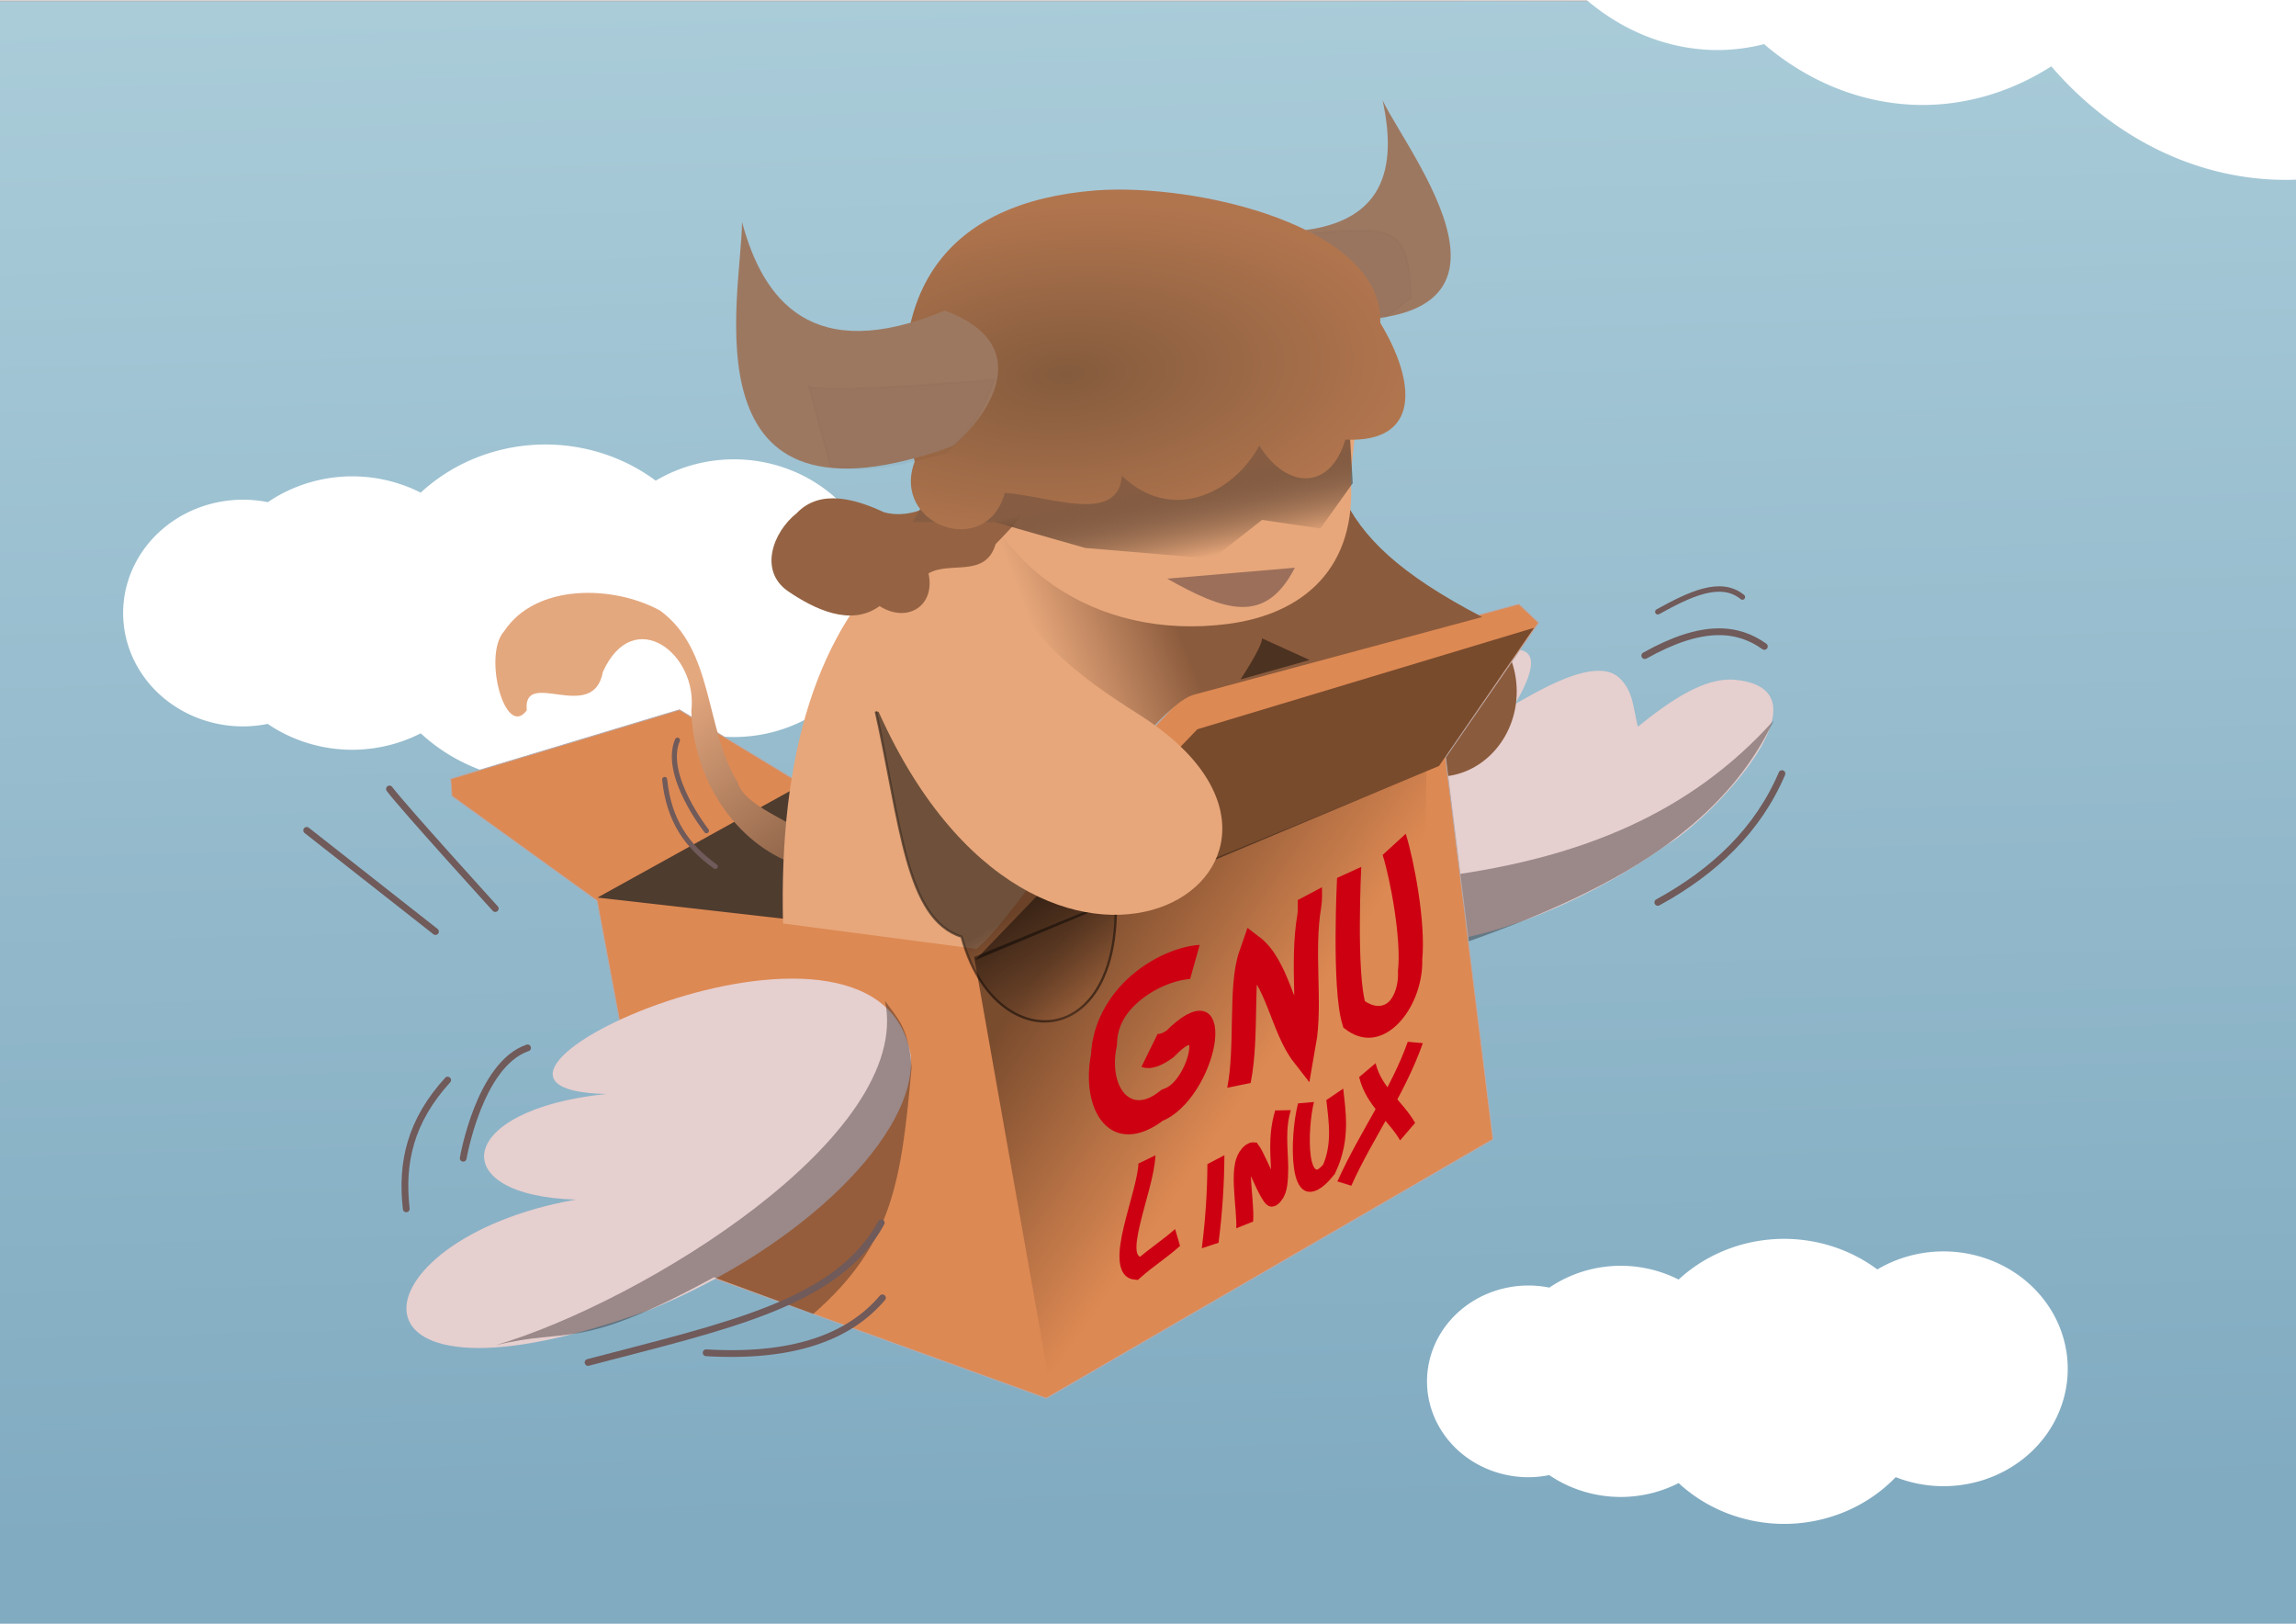 <?xml version="1.0" encoding="UTF-8" standalone="no"?>
<!-- Created with Inkscape (http://www.inkscape.org/) -->

<svg
   xmlns:dc="http://purl.org/dc/elements/1.1/"
   xmlns:cc="http://creativecommons.org/ns#"
   xmlns:rdf="http://www.w3.org/1999/02/22-rdf-syntax-ns#"
   xmlns:svg="http://www.w3.org/2000/svg"
   xmlns="http://www.w3.org/2000/svg"
   xmlns:xlink="http://www.w3.org/1999/xlink"
   xmlns:sodipodi="http://sodipodi.sourceforge.net/DTD/sodipodi-0.dtd"
   xmlns:inkscape="http://www.inkscape.org/namespaces/inkscape"
   width="297mm"
   height="210mm"
   viewBox="0 0 1052.362 744.094"
   id="svg2"
   version="1.1"
   inkscape:version="0.91 r13725"
   sodipodi:docname="https://www.gnu.org/graphics/gnu.svg">
  <title
     id="title4308">GNU volando</title>
  <sodipodi:namedview
     id="base"
     pagecolor="#ffffff"
     bordercolor="#666666"
     borderopacity="1.0"
     inkscape:pageopacity="0.0"
     inkscape:pageshadow="2"
     inkscape:zoom="0.53000821"
     inkscape:cx="-5.389069"
     inkscape:cy="295.72836"
     inkscape:document-units="px"
     inkscape:current-layer="layer2"
     showgrid="false"
     inkscape:window-width="1600"
     inkscape:window-height="899"
     inkscape:window-x="0"
     inkscape:window-y="0"
     inkscape:window-maximized="1"
     showguides="false"
     borderlayer="true"
     inkscape:showpageshadow="false" />
  <defs
     id="defs4">
    <linearGradient
       id="linearGradient5733"
       inkscape:collect="always">
      <stop
         id="stop5735"
         offset="0"
         style="stop-color:#8ba9b9;stop-opacity:1" />
      <stop
         id="stop5737"
         offset="1"
         style="stop-color:#b2cad3;stop-opacity:1" />
    </linearGradient>
    <linearGradient
       id="linearGradient5694"
       inkscape:collect="always">
      <stop
         id="stop5696"
         offset="0"
         style="stop-color:#785e4c;stop-opacity:1" />
      <stop
         id="stop5698"
         offset="1"
         style="stop-color:#9f7b63;stop-opacity:1" />
    </linearGradient>
    <linearGradient
       inkscape:collect="always"
       id="linearGradient4485">
      <stop
         style="stop-color:#deaa87;stop-opacity:1;"
         offset="0"
         id="stop5416" />
      <stop
         style="stop-color:#7c614f;stop-opacity:1"
         offset="1"
         id="stop5418" />
    </linearGradient>
    <linearGradient
       id="linearGradient5374"
       inkscape:collect="always">
      <stop
         id="stop5376"
         offset="0"
         style="stop-color:#000000;stop-opacity:0.449" />
      <stop
         id="stop5378"
         offset="1"
         style="stop-color:#000000;stop-opacity:0;" />
    </linearGradient>
    <linearGradient
       id="linearGradient4557"
       inkscape:collect="always">
      <stop
         id="stop4559"
         offset="0"
         style="stop-color:#7c614f;stop-opacity:1" />
      <stop
         id="stop4561"
         offset="1"
         style="stop-color:#000000;stop-opacity:0;" />
    </linearGradient>
    <linearGradient
       inkscape:collect="always"
       id="linearGradient4232">
      <stop
         style="stop-color:#000000;stop-opacity:1"
         offset="0"
         id="stop4234" />
      <stop
         style="stop-color:#000000;stop-opacity:0;"
         offset="1"
         id="stop4236" />
    </linearGradient>
    <linearGradient
       id="linearGradient4224"
       inkscape:collect="always">
      <stop
         id="stop4226"
         offset="0"
         style="stop-color:#000000;stop-opacity:1;" />
      <stop
         id="stop4228"
         offset="1"
         style="stop-color:#000000;stop-opacity:0;" />
    </linearGradient>
    <linearGradient
       gradientTransform="translate(141.769,121.517)"
       gradientUnits="userSpaceOnUse"
       y2="664.73"
       x2="397.528"
       y1="646.306"
       x1="388.393"
       id="linearGradient4222"
       xlink:href="#linearGradient4224"
       inkscape:collect="always" />
    <linearGradient
       gradientTransform="translate(141.769,121.517)"
       gradientUnits="userSpaceOnUse"
       y2="646.306"
       x2="388.393"
       y1="604.674"
       x1="362.953"
       id="linearGradient4230"
       xlink:href="#linearGradient4232"
       inkscape:collect="always" />
    <linearGradient
       gradientTransform="matrix(1.033,0,0,1.033,87.892,103.323)"
       gradientUnits="userSpaceOnUse"
       y2="506.112"
       x2="448.822"
       y1="527.581"
       x1="391.774"
       id="linearGradient4491"
       xlink:href="#linearGradient4485"
       inkscape:collect="always" />
    <filter
       height="1.641"
       y="-0.32"
       width="1.381"
       x="-0.19"
       id="filter4551"
       style="color-interpolation-filters:sRGB"
       inkscape:collect="always">
      <feGaussianBlur
         id="feGaussianBlur4553"
         stdDeviation="2.429"
         inkscape:collect="always" />
    </filter>
    <linearGradient
       gradientTransform="translate(141.769,121.517)"
       gradientUnits="userSpaceOnUse"
       y2="441.453"
       x2="470.629"
       y1="406.984"
       x1="463.507"
       id="linearGradient4563"
       xlink:href="#linearGradient4557"
       inkscape:collect="always" />
    <filter
       height="1.077"
       y="-0.038"
       width="1.099"
       x="-0.049"
       id="filter4757"
       style="color-interpolation-filters:sRGB"
       inkscape:collect="always">
      <feGaussianBlur
         id="feGaussianBlur4759"
         stdDeviation="2.196"
         inkscape:collect="always" />
    </filter>
    <linearGradient
       gradientTransform="matrix(1.033,0,0,1.033,85.914,103.323)"
       y2="489.91"
       x2="462.466"
       y1="522.464"
       x1="402.008"
       gradientUnits="userSpaceOnUse"
       id="linearGradient4788"
       xlink:href="#linearGradient4485"
       inkscape:collect="always" />
    <filter
       height="1.05"
       y="-0.025"
       width="1.031"
       x="-0.016"
       id="filter4924"
       style="color-interpolation-filters:sRGB"
       inkscape:collect="always">
      <feGaussianBlur
         id="feGaussianBlur4926"
         stdDeviation="1.586"
         inkscape:collect="always" />
    </filter>
    <filter
       height="1.295"
       y="-0.148"
       width="1.141"
       x="-0.071"
       id="filter5364"
       style="color-interpolation-filters:sRGB"
       inkscape:collect="always">
      <feGaussianBlur
         id="feGaussianBlur5366"
         stdDeviation="2.422"
         inkscape:collect="always" />
    </filter>
    <filter
       height="1.296"
       y="-0.148"
       width="1.258"
       x="-0.129"
       id="filter5368"
       style="color-interpolation-filters:sRGB"
       inkscape:collect="always">
      <feGaussianBlur
         id="feGaussianBlur5370"
         stdDeviation="2.422"
         inkscape:collect="always" />
    </filter>
    <linearGradient
       gradientTransform="matrix(1.033,0,0,1.033,87.892,103.323)"
       gradientUnits="userSpaceOnUse"
       y2="683.311"
       x2="468.266"
       y1="622.45"
       x1="380.377"
       id="linearGradient5380"
       xlink:href="#linearGradient5374"
       inkscape:collect="always" />
    <linearGradient
       gradientTransform="matrix(1.033,0,0,1.033,87.892,103.323)"
       y2="583.296"
       x2="280.25"
       y1="504.242"
       x1="218.652"
       gradientUnits="userSpaceOnUse"
       id="linearGradient5422"
       xlink:href="#linearGradient4485"
       inkscape:collect="always" />
    <filter
       height="1.095"
       y="-0.047"
       width="1.032"
       x="-0.016"
       id="filter5626"
       style="color-interpolation-filters:sRGB"
       inkscape:collect="always">
      <feGaussianBlur
         id="feGaussianBlur5628"
         stdDeviation="1.307"
         inkscape:collect="always" />
    </filter>
    <radialGradient
       gradientUnits="userSpaceOnUse"
       gradientTransform="matrix(1.424,-0.103,0.051,0.699,-88.123,263.995)"
       r="111.091"
       fy="366.591"
       fx="391.708"
       cy="366.591"
       cx="391.708"
       id="radialGradient5700"
       xlink:href="#linearGradient5694"
       inkscape:collect="always" />
    <linearGradient
       gradientTransform="matrix(1,0,0,0.967,-0.003,22.567)"
       gradientUnits="userSpaceOnUse"
       y2="288.558"
       x2="607.113"
       y1="1011.871"
       x1="626.658"
       id="linearGradient5739"
       xlink:href="#linearGradient5733"
       inkscape:collect="always" />
    <radialGradient
       gradientUnits="userSpaceOnUse"
       gradientTransform="matrix(1.424,-0.103,0.051,0.699,-88.123,263.995)"
       r="111.091"
       fy="366.591"
       fx="391.708"
       cy="366.591"
       cx="391.708"
       id="radialGradient5700-135"
       xlink:href="#linearGradient5694-734"
       inkscape:collect="always" />
    <linearGradient
       id="linearGradient5694-734"
       inkscape:collect="always">
      <stop
         id="stop5995"
         offset="0"
         style="stop-color:#7c5d47;stop-opacity:1" />
      <stop
         id="stop5997"
         offset="1"
         style="stop-color:#a5795c;stop-opacity:1" />
    </linearGradient>
    <linearGradient
       gradientTransform="matrix(1.033,0,0,1.033,87.892,103.323)"
       gradientUnits="userSpaceOnUse"
       y2="506.112"
       x2="448.822"
       y1="527.581"
       x1="391.774"
       id="linearGradient4491-67"
       xlink:href="#linearGradient4485-581"
       inkscape:collect="always" />
    <linearGradient
       inkscape:collect="always"
       id="linearGradient4485-581">
      <stop
         style="stop-color:#e1a983;stop-opacity:1;"
         offset="0"
         id="stop6200" />
      <stop
         style="stop-color:#815f49;stop-opacity:1"
         offset="1"
         id="stop6202" />
    </linearGradient>
    <linearGradient
       gradientTransform="matrix(1.033,0,0,1.033,85.914,103.323)"
       y2="489.91"
       x2="462.466"
       y1="522.464"
       x1="402.008"
       gradientUnits="userSpaceOnUse"
       id="linearGradient4788-315"
       xlink:href="#linearGradient4485-625"
       inkscape:collect="always" />
    <linearGradient
       inkscape:collect="always"
       id="linearGradient4485-625">
      <stop
         style="stop-color:#e1a983;stop-opacity:1;"
         offset="0"
         id="stop6206" />
      <stop
         style="stop-color:#815f49;stop-opacity:1"
         offset="1"
         id="stop6208" />
    </linearGradient>
    <linearGradient
       gradientTransform="matrix(1.033,0,0,1.033,87.892,103.323)"
       y2="583.296"
       x2="280.25"
       y1="504.242"
       x1="218.652"
       gradientUnits="userSpaceOnUse"
       id="linearGradient5422-354"
       xlink:href="#linearGradient4485-414"
       inkscape:collect="always" />
    <linearGradient
       inkscape:collect="always"
       id="linearGradient4485-414">
      <stop
         style="stop-color:#e1a983;stop-opacity:1;"
         offset="0"
         id="stop6640" />
      <stop
         style="stop-color:#815f49;stop-opacity:1"
         offset="1"
         id="stop6642" />
    </linearGradient>
    <linearGradient
       gradientTransform="translate(141.769,121.517)"
       gradientUnits="userSpaceOnUse"
       y2="646.306"
       x2="388.393"
       y1="604.674"
       x1="362.953"
       id="linearGradient4230-452"
       xlink:href="#linearGradient4232-128"
       inkscape:collect="always" />
    <linearGradient
       inkscape:collect="always"
       id="linearGradient4232-128">
      <stop
         style="stop-color:#000000;stop-opacity:1"
         offset="0"
         id="stop6646" />
      <stop
         style="stop-color:#000000;stop-opacity:0;"
         offset="1"
         id="stop6648" />
    </linearGradient>
    <linearGradient
       gradientTransform="translate(141.769,121.517)"
       gradientUnits="userSpaceOnUse"
       y2="664.73"
       x2="397.528"
       y1="646.306"
       x1="388.393"
       id="linearGradient4222-934"
       xlink:href="#linearGradient4224-728"
       inkscape:collect="always" />
    <linearGradient
       id="linearGradient4224-728"
       inkscape:collect="always">
      <stop
         id="stop6652"
         offset="0"
         style="stop-color:#000000;stop-opacity:1;" />
      <stop
         id="stop6654"
         offset="1"
         style="stop-color:#000000;stop-opacity:0;" />
    </linearGradient>
    <linearGradient
       gradientTransform="translate(141.769,121.517)"
       gradientUnits="userSpaceOnUse"
       y2="441.453"
       x2="470.629"
       y1="406.984"
       x1="463.507"
       id="linearGradient4563-156"
       xlink:href="#linearGradient4557-97"
       inkscape:collect="always" />
    <linearGradient
       id="linearGradient4557-97"
       inkscape:collect="always">
      <stop
         id="stop6658"
         offset="0"
         style="stop-color:#815f49;stop-opacity:1" />
      <stop
         id="stop6660"
         offset="1"
         style="stop-color:#000000;stop-opacity:0;" />
    </linearGradient>
    <linearGradient
       gradientTransform="matrix(1,0,0,0.967,-0.003,22.567)"
       gradientUnits="userSpaceOnUse"
       y2="288.558"
       x2="607.113"
       y1="1011.871"
       x1="626.658"
       id="linearGradient5739-317"
       xlink:href="#linearGradient5733-918"
       inkscape:collect="always" />
    <linearGradient
       id="linearGradient5733-918"
       inkscape:collect="always">
      <stop
         id="stop6664"
         offset="0"
         style="stop-color:#86aabd;stop-opacity:1" />
      <stop
         id="stop6666"
         offset="1"
         style="stop-color:#aecbd6;stop-opacity:1" />
    </linearGradient>
    <linearGradient
       gradientTransform="matrix(1.033,0,0,1.033,85.914,103.323)"
       y2="489.91"
       x2="462.466"
       y1="522.464"
       x1="402.008"
       gradientUnits="userSpaceOnUse"
       id="linearGradient4788-315-969"
       xlink:href="#linearGradient4485-625-980"
       inkscape:collect="always" />
    <linearGradient
       inkscape:collect="always"
       id="linearGradient4485-625-980">
      <stop
         style="stop-color:#e4a87f;stop-opacity:1;"
         offset="0"
         id="stop6670" />
      <stop
         style="stop-color:#865d43;stop-opacity:1"
         offset="1"
         id="stop6672" />
    </linearGradient>
    <linearGradient
       gradientTransform="matrix(1.033,0,0,1.033,87.892,103.323)"
       gradientUnits="userSpaceOnUse"
       y2="506.112"
       x2="448.822"
       y1="527.581"
       x1="391.774"
       id="linearGradient4491-67-961"
       xlink:href="#linearGradient4485-581-363"
       inkscape:collect="always" />
    <linearGradient
       inkscape:collect="always"
       id="linearGradient4485-581-363">
      <stop
         style="stop-color:#e4a87f;stop-opacity:1;"
         offset="0"
         id="stop6676" />
      <stop
         style="stop-color:#865d43;stop-opacity:1"
         offset="1"
         id="stop6678" />
    </linearGradient>
    <linearGradient
       gradientTransform="matrix(1.033,0,0,1.033,87.892,103.323)"
       gradientUnits="userSpaceOnUse"
       y2="683.311"
       x2="468.266"
       y1="622.45"
       x1="380.377"
       id="linearGradient5380-782"
       xlink:href="#linearGradient5374-840"
       inkscape:collect="always" />
    <linearGradient
       id="linearGradient5374-840"
       inkscape:collect="always">
      <stop
         id="stop6682"
         offset="0"
         style="stop-color:#000000;stop-opacity:0.449" />
      <stop
         id="stop6684"
         offset="1"
         style="stop-color:#000000;stop-opacity:0;" />
    </linearGradient>
    <radialGradient
       gradientUnits="userSpaceOnUse"
       gradientTransform="matrix(1.424,-0.103,0.051,0.699,-88.123,263.995)"
       r="111.091"
       fy="366.591"
       fx="391.708"
       cy="366.591"
       cx="391.708"
       id="radialGradient5700-135-409"
       xlink:href="#linearGradient5694-734-104"
       inkscape:collect="always" />
    <linearGradient
       id="linearGradient5694-734-104"
       inkscape:collect="always">
      <stop
         id="stop6688"
         offset="0"
         style="stop-color:#805c42;stop-opacity:1" />
      <stop
         id="stop6690"
         offset="1"
         style="stop-color:#ab7755;stop-opacity:1" />
    </linearGradient>
    <linearGradient
       gradientTransform="matrix(1.033,0,0,1.033,87.892,103.323)"
       y2="583.296"
       x2="280.25"
       y1="504.242"
       x1="218.652"
       gradientUnits="userSpaceOnUse"
       id="linearGradient5422-354-318"
       xlink:href="#linearGradient4485-414-502"
       inkscape:collect="always" />
    <linearGradient
       inkscape:collect="always"
       id="linearGradient4485-414-502">
      <stop
         style="stop-color:#e4a87f;stop-opacity:1;"
         offset="0"
         id="stop6980" />
      <stop
         style="stop-color:#865d43;stop-opacity:1"
         offset="1"
         id="stop6982" />
    </linearGradient>
    <linearGradient
       gradientTransform="translate(141.769,121.517)"
       gradientUnits="userSpaceOnUse"
       y2="646.306"
       x2="388.393"
       y1="604.674"
       x1="362.953"
       id="linearGradient4230-452-918"
       xlink:href="#linearGradient4232-128-903"
       inkscape:collect="always" />
    <linearGradient
       inkscape:collect="always"
       id="linearGradient4232-128-903">
      <stop
         style="stop-color:#000000;stop-opacity:1"
         offset="0"
         id="stop6986" />
      <stop
         style="stop-color:#000000;stop-opacity:0;"
         offset="1"
         id="stop6988" />
    </linearGradient>
    <linearGradient
       gradientTransform="translate(141.769,121.517)"
       gradientUnits="userSpaceOnUse"
       y2="664.73"
       x2="397.528"
       y1="646.306"
       x1="388.393"
       id="linearGradient4222-934-583"
       xlink:href="#linearGradient4224-728-182"
       inkscape:collect="always" />
    <linearGradient
       id="linearGradient4224-728-182"
       inkscape:collect="always">
      <stop
         id="stop6992"
         offset="0"
         style="stop-color:#000000;stop-opacity:1;" />
      <stop
         id="stop6994"
         offset="1"
         style="stop-color:#000000;stop-opacity:0;" />
    </linearGradient>
    <linearGradient
       gradientTransform="translate(141.769,121.517)"
       gradientUnits="userSpaceOnUse"
       y2="441.453"
       x2="470.629"
       y1="406.984"
       x1="463.507"
       id="linearGradient4563-156-920"
       xlink:href="#linearGradient4557-97-545"
       inkscape:collect="always" />
    <linearGradient
       id="linearGradient4557-97-545"
       inkscape:collect="always">
      <stop
         id="stop6998"
         offset="0"
         style="stop-color:#865d43;stop-opacity:1" />
      <stop
         id="stop7000"
         offset="1"
         style="stop-color:#000000;stop-opacity:0;" />
    </linearGradient>
    <linearGradient
       gradientTransform="matrix(1,0,0,0.967,-0.003,22.567)"
       gradientUnits="userSpaceOnUse"
       y2="288.558"
       x2="607.113"
       y1="1011.871"
       x1="626.658"
       id="linearGradient5739-317-991"
       xlink:href="#linearGradient5733-918-104"
       inkscape:collect="always" />
    <linearGradient
       id="linearGradient5733-918-104"
       inkscape:collect="always">
      <stop
         id="stop7004"
         offset="0"
         style="stop-color:#81abc1;stop-opacity:1" />
      <stop
         id="stop7006"
         offset="1"
         style="stop-color:#aaccd9;stop-opacity:1" />
    </linearGradient>
    <linearGradient
       gradientTransform="matrix(1.033,0,0,1.033,85.914,103.323)"
       y2="489.91"
       x2="462.466"
       y1="522.464"
       x1="402.008"
       gradientUnits="userSpaceOnUse"
       id="linearGradient4788-315-969-485"
       xlink:href="#linearGradient4485-625-980-652"
       inkscape:collect="always" />
    <linearGradient
       inkscape:collect="always"
       id="linearGradient4485-625-980-652">
      <stop
         style="stop-color:#e7a77b;stop-opacity:1;"
         offset="0"
         id="stop7010" />
      <stop
         style="stop-color:#8b5b3d;stop-opacity:1"
         offset="1"
         id="stop7012" />
    </linearGradient>
    <linearGradient
       gradientTransform="matrix(1.033,0,0,1.033,87.892,103.323)"
       gradientUnits="userSpaceOnUse"
       y2="506.112"
       x2="448.822"
       y1="527.581"
       x1="391.774"
       id="linearGradient4491-67-961-277"
       xlink:href="#linearGradient4485-581-363-163"
       inkscape:collect="always" />
    <linearGradient
       inkscape:collect="always"
       id="linearGradient4485-581-363-163">
      <stop
         style="stop-color:#e7a77b;stop-opacity:1;"
         offset="0"
         id="stop7016" />
      <stop
         style="stop-color:#8b5b3d;stop-opacity:1"
         offset="1"
         id="stop7018" />
    </linearGradient>
    <linearGradient
       gradientTransform="matrix(1.033,0,0,1.033,87.892,103.323)"
       gradientUnits="userSpaceOnUse"
       y2="683.311"
       x2="468.266"
       y1="622.45"
       x1="380.377"
       id="linearGradient5380-782-634"
       xlink:href="#linearGradient5374-840-684"
       inkscape:collect="always" />
    <linearGradient
       id="linearGradient5374-840-684"
       inkscape:collect="always">
      <stop
         id="stop7022"
         offset="0"
         style="stop-color:#000000;stop-opacity:0.449" />
      <stop
         id="stop7024"
         offset="1"
         style="stop-color:#000000;stop-opacity:0;" />
    </linearGradient>
    <radialGradient
       gradientUnits="userSpaceOnUse"
       gradientTransform="matrix(1.424,-0.103,0.051,0.699,-88.123,263.995)"
       r="111.091"
       fy="366.591"
       fx="391.708"
       cy="366.591"
       cx="391.708"
       id="radialGradient5700-135-409-432"
       xlink:href="#linearGradient5694-734-104-928"
       inkscape:collect="always" />
    <linearGradient
       id="linearGradient5694-734-104-928"
       inkscape:collect="always">
      <stop
         id="stop7028"
         offset="0"
         style="stop-color:#845b3d;stop-opacity:1" />
      <stop
         id="stop7030"
         offset="1"
         style="stop-color:#b1754e;stop-opacity:1" />
    </linearGradient>
  </defs>
  <g
     transform="translate(0,-308.268)"
     id="layer1"
     inkscape:groupmode="layer"
     inkscape:label="Capa 1" />
  <g
     transform="translate(0,-308.268)"
     style="opacity:1"
     inkscape:label="vect"
     id="layer2"
     inkscape:groupmode="layer">
    <rect
       inkscape:export-ydpi="123.19894"
       inkscape:export-xdpi="123.19894"
       ry="0"
       y="308.655"
       x="-0.974"
       height="746.77"
       width="1056.338"
       id="rect5702"
       style="color:#000000;clip-rule:nonzero;display:inline;overflow:visible;visibility:visible;opacity:1;isolation:auto;mix-blend-mode:normal;color-interpolation:sRGB;color-interpolation-filters:linearRGB;solid-color:#000000;solid-opacity:1;fill:url(#linearGradient5739-317-991);fill-opacity:1;fill-rule:evenodd;stroke:#b7a9a9;stroke-width:0.407;stroke-linecap:round;stroke-linejoin:round;stroke-miterlimit:4;stroke-dasharray:none;stroke-dashoffset:0;stroke-opacity:1;marker:none;paint-order:normal;color-rendering:auto;image-rendering:auto;shape-rendering:auto;text-rendering:auto;enable-background:accumulate" />
    <path
       style="color:#000000;clip-rule:nonzero;display:inline;overflow:visible;visibility:visible;opacity:1;isolation:auto;mix-blend-mode:normal;color-interpolation:sRGB;color-interpolation-filters:linearRGB;solid-color:#000000;solid-opacity:1;fill:#ffffff;fill-opacity:1;fill-rule:evenodd;stroke:none;stroke-width:0.413;stroke-linecap:round;stroke-linejoin:round;stroke-miterlimit:4;stroke-dasharray:none;stroke-dashoffset:0;stroke-opacity:1;marker:none;paint-order:normal;color-rendering:auto;image-rendering:auto;shape-rendering:auto;text-rendering:auto;enable-background:accumulate"
       d="m 250.046,511.96 a 81.797,77.253 0 0 0 -57.226,22.076 66.341,62.656 0 0 0 -31.387,-7.479 66.341,62.656 0 0 0 -38.663,11.835 55.007,51.951 0 0 0 -11.325,-1.132 55.007,51.951 0 0 0 -55.007,51.952 55.007,51.951 0 0 0 55.007,51.95 55.007,51.951 0 0 0 11.248,-1.158 66.341,62.656 0 0 0 38.739,11.863 66.341,62.656 0 0 0 31.414,-7.534 81.797,77.253 0 0 0 57.2,22.131 81.797,77.253 0 0 0 60.45,-25.345 67.372,63.629 0 0 0 25.891,4.905 67.372,63.629 0 0 0 67.373,-63.63 67.372,63.629 0 0 0 -67.373,-63.628 67.372,63.629 0 0 0 -35.842,9.783 81.797,77.253 0 0 0 -50.5,-16.59 z"
       id="path5715"
       inkscape:connector-curvature="0" />
    <path
       style="opacity:1;fill:#e6cfcf;fill-opacity:1;fill-rule:evenodd;stroke:none;stroke-width:0.94px;stroke-linecap:butt;stroke-linejoin:miter;stroke-opacity:1"
       d="m 794.339,619.726 c -13.151,-0.779 -28.321,9.134 -43.636,21.581 -2.332,-9.793 -2.246,-16.29 -8.356,-22.263 -11.278,-11.085 -40.876,8.269 -48.007,11.847 46.87,-77.777 -147.005,46.607 -84.418,101.628 26.939,20.248 95.513,4.469 153.921,-36.977 20.038,-11.593 78.509,-72.078 30.497,-75.816 z"
       id="path4151"
       inkscape:connector-curvature="0"
       sodipodi:nodetypes="cccccccc" />
    <path
       sodipodi:nodetypes="cccc"
       inkscape:connector-curvature="0"
       id="path4240"
       d="m 662.546,709.714 c 62.314,-8.439 112.09,-28.631 150.34,-71.214 -27.871,59.666 -96.826,87.293 -162.209,108.799 z"
       style="fill:#211717;fill-opacity:0.382;fill-rule:evenodd;stroke:none;stroke-width:1px;stroke-linecap:butt;stroke-linejoin:miter;stroke-opacity:1" />
    <ellipse
       ry="39.069"
       rx="36.101"
       cy="625.148"
       cx="659.084"
       id="path4761"
       style="color:#000000;clip-rule:nonzero;display:inline;overflow:visible;visibility:visible;opacity:1;isolation:auto;mix-blend-mode:normal;color-interpolation:sRGB;color-interpolation-filters:linearRGB;solid-color:#000000;solid-opacity:1;fill:url(#linearGradient4788-315-969-485);fill-opacity:1;fill-rule:evenodd;stroke:none;stroke-width:1px;stroke-linecap:butt;stroke-linejoin:miter;stroke-miterlimit:4;stroke-dasharray:none;stroke-dashoffset:0;stroke-opacity:1;marker:none;paint-order:normal;color-rendering:auto;image-rendering:auto;shape-rendering:auto;text-rendering:auto;enable-background:accumulate" />
    <path
       sodipodi:nodetypes="cccccccccccccc"
       inkscape:connector-curvature="0"
       id="path4147"
       d="m 273.663,721.057 -66.53,-48.003 -0.552,-7.849 104.842,-31.65 60.334,36.596 67.257,68.246 103.853,-111.766 153.307,-41.541 9.034,8.544 -42.662,61.68 21.76,175.067 -204.739,118.689 -175.067,-63.301 z"
       style="opacity:1;fill:#dd8953;fill-rule:evenodd;stroke:#b7a9a9;stroke-width:0.413;stroke-linecap:butt;stroke-linejoin:miter;stroke-miterlimit:4;stroke-dasharray:none;stroke-opacity:1" />
    <path
       sodipodi:nodetypes="ccccc"
       inkscape:connector-curvature="0"
       id="path4149"
       d="m 263.931,858.006 c -60.424,-1.739 -55.649,-41.238 13.863,-48.395 -96.949,-2.24 124.519,-105.062 139.625,-17.81 3.377,35.605 -49.283,88.001 -119.619,116.721 -147.832,53.855 -137.711,-32.092 -33.869,-50.516 z"
       style="opacity:1;fill:#e6cfcf;fill-opacity:1;fill-rule:evenodd;stroke:none;stroke-width:1px;stroke-linecap:butt;stroke-linejoin:miter;stroke-opacity:1" />
    <path
       inkscape:connector-curvature="0"
       id="path4212"
       d="m 375.713,663.227 -101.875,56.377 130.558,14.836 z"
       style="fill:#4e3c2f;fill-rule:evenodd;stroke:none;stroke-width:1px;stroke-linecap:butt;stroke-linejoin:miter;stroke-opacity:1" />
    <path
       inkscape:connector-curvature="0"
       id="path4180"
       d="m 302.522,588.057 c -21.383,-11.687 -56.889,-12.502 -71.439,9.466 -9.984,10.942 0.518,49.83 10.363,36.24 -1.924,-19.775 30.434,6.58 34.906,-17.642 13.973,-30.828 43.573,-8.46 40.534,17.89 0.663,30.086 19.392,60.784 48.432,70.65 C 396.45,692.588 342.436,683.616 338.163,666.842 322.908,642.164 327.454,606.27 302.522,588.057 Z"
       style="color:#000000;clip-rule:nonzero;display:inline;overflow:visible;visibility:visible;opacity:1;isolation:auto;mix-blend-mode:normal;color-interpolation:sRGB;color-interpolation-filters:linearRGB;solid-color:#000000;solid-opacity:1;fill:url(#linearGradient5422-354-318);fill-opacity:1;fill-rule:evenodd;stroke:none;stroke-width:1px;stroke-linecap:butt;stroke-linejoin:miter;stroke-miterlimit:4;stroke-dasharray:none;stroke-dashoffset:0;stroke-opacity:1;color-rendering:auto;image-rendering:auto;shape-rendering:auto;text-rendering:auto;enable-background:accumulate" />
    <path
       sodipodi:nodetypes="ccccsc"
       inkscape:connector-curvature="0"
       id="path4153"
       d="m 679.36,591.025 c -37.98,-19.781 -55.253,-36.596 -64.29,-56.377 -187.13,-39.322 -259.984,43.184 -256.171,196.826 l 88.6,11.653 c 17.886,-13.25 77.481,-110.511 99.913,-116.554 z"
       style="opacity:1;fill:url(#linearGradient4491-67-961-277);fill-opacity:1;fill-rule:evenodd;stroke:none;stroke-width:1px;stroke-linecap:butt;stroke-linejoin:miter;stroke-opacity:1" />
    <path
       sodipodi:nodetypes="cscccc"
       inkscape:connector-curvature="0"
       id="path4199"
       d="m 440.992,511.898 c 10.896,54.828 60.53,90.28 121.925,82.282 34.477,-4.491 59.436,-25.682 56.109,-67.446 l 6.924,-67.257 -188.914,52.421 z"
       style="fill:#e7a77b;fill-opacity:1;fill-rule:evenodd;stroke:none;stroke-width:1px;stroke-linecap:butt;stroke-linejoin:miter;stroke-opacity:1" />
    <path
       inkscape:connector-curvature="0"
       id="path4190"
       d="m 437.036,526.735 c -2.844,12.949 -20.251,19.755 -31.95,16.235 -12.348,-5.733 -29.049,-11.028 -39.94,0.496 -10.816,8.536 -17.575,26.451 -3.842,35.823 11.691,7.947 28.657,16.396 41.839,6.73 12.663,8.036 25.732,-0.002 22.429,-14.982 9.914,-5.792 26.081,2.322 30.794,-13.449 8.877,-9.415 22.793,-21.232 12.67,-35.041 -8.773,-15.01 -21.941,1.037 -31.999,4.188 z"
       style="fill:#956343;fill-opacity:1;fill-rule:evenodd;stroke:none;stroke-width:1px;stroke-linecap:butt;stroke-linejoin:miter;stroke-opacity:1" />
    <path
       style="fill:#9d7861;fill-rule:evenodd;stroke:none;stroke-width:0.849px;stroke-linecap:butt;stroke-linejoin:miter;stroke-opacity:1"
       d="m 633.722,354.308 c 6.543,30.333 1.869,57.87 -43.427,60.132 -28.542,12.977 -31.107,24.516 -9.336,37.822 139.079,19.469 66.612,-69.639 52.764,-97.954 z"
       id="path4203"
       inkscape:connector-curvature="0"
       sodipodi:nodetypes="cccc" />
    <path
       transform="matrix(1.033,0,0,1.033,-58.555,-22.203)"
       sodipodi:nodetypes="ccccccccccc"
       inkscape:connector-curvature="0"
       id="path4555"
       d="m 538.169,563.002 56.492,4.787 22.022,-17.235 25.852,3.83 14.362,-20.107 -1.915,-32.555 -106.281,19.15 -77.556,14.362 -9.575,16.277 36.385,0 z"
       style="fill:url(#linearGradient4563-156-920);fill-opacity:1;fill-rule:evenodd;stroke:none;stroke-width:1px;stroke-linecap:butt;stroke-linejoin:miter;stroke-opacity:1;filter:url(#filter5626)" />
    <path
       transform="matrix(1.033,0,0,1.033,-58.555,-22.203)"
       sodipodi:nodetypes="ccccc"
       inkscape:connector-curvature="0"
       id="path4930"
       d="m 639.663,423.209 c 34.686,-2.202 41.925,-3.821 43.087,28.725 l -12.447,9.575 -32.555,-28.725 z"
       style="opacity:0.154;fill:#000000;fill-rule:evenodd;stroke:#000000;stroke-width:1px;stroke-linecap:butt;stroke-linejoin:miter;stroke-opacity:1;filter:url(#filter5368)" />
    <path
       sodipodi:nodetypes="cccccccc"
       inkscape:connector-curvature="0"
       id="path4192"
       d="m 419.233,519.811 c -10.936,29.158 32.912,45.063 41.315,14.321 20.237,1.353 51.915,14.674 53.683,-7.824 22.744,21.874 51.155,8.097 62.972,-13.869 12.004,19.649 32.296,21.339 39.425,-2.722 34.372,1.626 32.642,-25.954 16.017,-53.498 1.39,-43.993 -83.566,-64.163 -130.459,-60.689 -67.605,5.316 -100.328,45.754 -82.954,124.281 z"
       style="fill:url(#radialGradient5700-135-409-432);fill-opacity:1;fill-rule:evenodd;stroke:none;stroke-width:1px;stroke-linecap:butt;stroke-linejoin:miter;stroke-opacity:1" />
    <path
       sodipodi:nodetypes="cccc"
       inkscape:connector-curvature="0"
       id="path4201"
       d="m 340.107,410.023 c 9.618,35.741 32.057,65.857 92.973,40.552 41.043,15.291 21.84,46.369 3.789,62.047 -124.536,45.083 -96.904,-69.235 -96.762,-102.599 z"
       style="fill:#9d7861;fill-rule:evenodd;stroke:none;stroke-width:1px;stroke-linecap:butt;stroke-linejoin:miter;stroke-opacity:1" />
    <path
       transform="matrix(1.033,0,0,1.033,-58.555,-22.203)"
       style="opacity:0.719;fill:url(#linearGradient4230-452-918);fill-opacity:1;fill-rule:evenodd;stroke:url(#linearGradient4222-934-583);stroke-width:1.041px;stroke-linecap:butt;stroke-linejoin:miter;stroke-opacity:1;filter:url(#filter4757)"
       d="m 532.328,641.475 c 58.198,141.031 -30.903,162.342 -48.955,94 -24.822,-7.941 -26.884,-49.692 -38.073,-99.919"
       id="path4214"
       inkscape:connector-curvature="0"
       sodipodi:nodetypes="ccc" />
    <path
       transform="matrix(1.033,0,0,1.033,-58.555,-22.203)"
       sodipodi:nodetypes="ccccc"
       inkscape:connector-curvature="0"
       id="path4790"
       d="M 695.197,659.708 489.337,745.882 587.959,643.431 737.327,598.429 Z"
       style="fill:#000000;fill-opacity:0.454;fill-rule:evenodd;stroke:none;stroke-width:1px;stroke-linecap:butt;stroke-linejoin:miter;stroke-opacity:0.256;filter:url(#filter4924)" />
    <path
       sodipodi:nodetypes="ccccc"
       inkscape:connector-curvature="0"
       id="path5372"
       d="m 480.242,937.764 -33.763,-190.936 207.236,-84.99 -10e-6,146.695 z"
       style="fill:url(#linearGradient5380-782-634);fill-opacity:1;fill-rule:evenodd;stroke:none;stroke-width:1px;stroke-linecap:butt;stroke-linejoin:miter;stroke-opacity:0.353" />
    <path
       sodipodi:nodetypes="csc"
       inkscape:connector-curvature="0"
       id="path4210"
       d="m 455.829,562.341 c 11.217,36.121 38.43,55.8 66.327,73.437 109.995,69.542 -45.784,167.94 -120.726,-4.201"
       style="fill:#e7a77b;fill-rule:evenodd;stroke:none;stroke-width:2;stroke-linecap:butt;stroke-linejoin:miter;stroke-miterlimit:4;stroke-dasharray:none;stroke-opacity:0.357" />
    <path
       sodipodi:nodetypes="cccccc"
       inkscape:connector-curvature="0"
       id="path4238"
       d="m 227.087,924.783 c 67.705,-20.006 191.565,-96.246 178.555,-157.837 5.553,7.864 10.855,11.878 12.189,30.653 -4.742,51.054 -8.189,80.674 -45.085,112.81 l -45.498,-16.814 c -63.132,34.494 -65.589,22.658 -100.161,31.189 z"
       style="fill:#211717;fill-opacity:0.382;fill-rule:evenodd;stroke:none;stroke-width:1px;stroke-linecap:butt;stroke-linejoin:miter;stroke-opacity:1" />
    <path
       transform="matrix(1.033,0,0,1.033,-58.555,-22.203)"
       sodipodi:nodetypes="cccc"
       inkscape:connector-curvature="0"
       id="path4493"
       d="m 616.683,603.131 c 0,3.83 -9.575,18.192 -9.575,18.192 l 30.64,-8.617 z"
       style="fill:#000000;fill-opacity:0.454;fill-rule:evenodd;stroke:none;stroke-width:1px;stroke-linecap:butt;stroke-linejoin:miter;stroke-opacity:1;filter:url(#filter4551)" />
    <path
       transform="matrix(1.033,0,0,1.033,-58.555,-22.203)"
       sodipodi:nodetypes="ccccc"
       inkscape:connector-curvature="0"
       id="path4928"
       d="m 415.611,491.19 c 3.83,3.83 82.344,-2.872 82.344,-2.872 -4.354,11.847 -10.083,23.236 -22.022,32.555 -16.254,3.9 -32.053,9.164 -50.747,5.745 z"
       style="opacity:0.154;fill:#000000;fill-rule:evenodd;stroke:#000000;stroke-width:1px;stroke-linecap:butt;stroke-linejoin:miter;stroke-opacity:1;filter:url(#filter5364)" />
    <path
       inkscape:transform-center-y="-3.3490087"
       inkscape:transform-center-x="-6.6980365"
       sodipodi:nodetypes="ccc"
       inkscape:connector-curvature="0"
       id="path5424"
       d="m 593.488,568.441 c -13.725,26.81 -32.728,19.465 -58.518,5.012 z"
       style="fill:#634541;fill-opacity:0.569;fill-rule:evenodd;stroke:none;stroke-width:1px;stroke-linecap:butt;stroke-linejoin:miter;stroke-opacity:1" />
    <path
       sodipodi:nodetypes="cc"
       inkscape:connector-curvature="0"
       id="path5662"
       d="m 403.919,868.625 c -19.928,36.916 -70.372,47.168 -134.391,64.012"
       style="fill:none;fill-rule:evenodd;stroke:#705a5a;stroke-width:3.099;stroke-linecap:round;stroke-linejoin:round;stroke-miterlimit:4;stroke-dasharray:none;stroke-opacity:1" />
    <path
       sodipodi:nodetypes="cc"
       inkscape:connector-curvature="0"
       id="path5664"
       d="m 404.457,903.024 c -15.556,18.352 -41.631,27.501 -80.81,25.183"
       style="fill:none;fill-rule:evenodd;stroke:#705a5a;stroke-width:3.099;stroke-linecap:round;stroke-linejoin:round;stroke-miterlimit:4;stroke-dasharray:none;stroke-opacity:1" />
    <path
       sodipodi:nodetypes="cc"
       inkscape:connector-curvature="0"
       id="path5666"
       d="m 241.811,788.48 c -22.157,7.554 -29.506,50.581 -29.506,50.581"
       style="fill:none;fill-rule:evenodd;stroke:#705a5a;stroke-width:3.099;stroke-linecap:round;stroke-linejoin:round;stroke-miterlimit:4;stroke-dasharray:none;stroke-opacity:1" />
    <path
       sodipodi:nodetypes="cc"
       inkscape:connector-curvature="0"
       id="path5668"
       d="m 205.174,803.233 c -17.007,18.735 -21.408,37.616 -18.968,59.012"
       style="fill:none;fill-rule:evenodd;stroke:#705a5a;stroke-width:3.099;stroke-linecap:round;stroke-linejoin:round;stroke-miterlimit:4;stroke-dasharray:none;stroke-opacity:1" />
    <path
       inkscape:connector-curvature="0"
       id="path5670"
       d="m 178.517,669.837 c 6.323,8.43 48.474,54.797 48.474,54.797"
       style="fill:none;fill-rule:evenodd;stroke:#705a5a;stroke-width:3.099;stroke-linecap:round;stroke-linejoin:round;stroke-miterlimit:4;stroke-dasharray:none;stroke-opacity:1" />
    <path
       inkscape:connector-curvature="0"
       id="path5672"
       d="M 199.593,735.172 140.581,688.806"
       style="fill:none;fill-rule:evenodd;stroke:#705a5a;stroke-width:3.099;stroke-linecap:round;stroke-linejoin:round;stroke-miterlimit:4;stroke-dasharray:none;stroke-opacity:1" />
    <path
       sodipodi:nodetypes="cc"
       inkscape:connector-curvature="0"
       id="path5674"
       d="m 816.75,662.798 c -11.089,25.974 -31.061,44.841 -56.904,59.012"
       style="fill:none;fill-rule:evenodd;stroke:#705a5a;stroke-width:3.099;stroke-linecap:round;stroke-linejoin:round;stroke-miterlimit:4;stroke-dasharray:none;stroke-opacity:1" />
    <path
       sodipodi:nodetypes="cc"
       inkscape:connector-curvature="0"
       id="path5676"
       d="m 753.882,608.718 c 26.739,-14.962 42.752,-12.764 54.797,-4.215"
       style="fill:none;fill-rule:evenodd;stroke:#705a5a;stroke-width:3.099;stroke-linecap:round;stroke-linejoin:round;stroke-miterlimit:4;stroke-dasharray:none;stroke-opacity:1" />
    <path
       sodipodi:nodetypes="cc"
       inkscape:connector-curvature="0"
       id="path5678"
       d="m 798.623,581.884 c -9.94,-8.197 -24.19,-1.305 -38.772,6.743"
       style="fill:none;fill-rule:evenodd;stroke:#705a5a;stroke-width:2.479;stroke-linecap:round;stroke-linejoin:round;stroke-miterlimit:4;stroke-dasharray:none;stroke-opacity:1" />
    <path
       style="fill:none;fill-rule:evenodd;stroke:#705a5a;stroke-width:2.307;stroke-linecap:round;stroke-linejoin:round;stroke-miterlimit:4;stroke-dasharray:none;stroke-opacity:1"
       d="m 310.505,647.455 c -6.853,16.025 13.302,41.52 13.302,41.52"
       id="path5686"
       inkscape:connector-curvature="0"
       sodipodi:nodetypes="cc" />
    <path
       style="fill:none;fill-rule:evenodd;stroke:#705a5a;stroke-width:2.307;stroke-linecap:round;stroke-linejoin:round;stroke-miterlimit:4;stroke-dasharray:none;stroke-opacity:1"
       d="m 304.639,665.448 c 1.9,18.743 10.158,30.581 23.215,39.886"
       id="path5688"
       inkscape:connector-curvature="0"
       sodipodi:nodetypes="cc" />
    <path
       inkscape:connector-curvature="0"
       id="path5706"
       d="m 817.769,875.991 a 69.162,65.319 0 0 0 -48.386,18.666 56.093,52.977 0 0 0 -26.539,-6.324 56.093,52.977 0 0 0 -32.69,10.007 46.51,43.926 0 0 0 -9.575,-0.957 46.51,43.926 0 0 0 -46.51,43.927 46.51,43.926 0 0 0 46.51,43.925 46.51,43.926 0 0 0 9.511,-0.979 56.093,52.977 0 0 0 32.755,10.031 56.093,52.977 0 0 0 26.561,-6.37 69.162,65.319 0 0 0 48.364,18.712 69.162,65.319 0 0 0 51.112,-21.429 56.965,53.8 0 0 0 21.892,4.147 56.965,53.8 0 0 0 56.965,-53.801 56.965,53.8 0 0 0 -56.965,-53.799 56.965,53.8 0 0 0 -30.305,8.272 69.162,65.319 0 0 0 -42.699,-14.028 z"
       style="color:#000000;clip-rule:nonzero;display:inline;overflow:visible;visibility:visible;opacity:1;isolation:auto;mix-blend-mode:normal;color-interpolation:sRGB;color-interpolation-filters:linearRGB;solid-color:#000000;solid-opacity:1;fill:#ffffff;fill-opacity:1;fill-rule:evenodd;stroke:none;stroke-width:0.349;stroke-linecap:round;stroke-linejoin:round;stroke-miterlimit:4;stroke-dasharray:none;stroke-dashoffset:0;stroke-opacity:1;marker:none;paint-order:normal;color-rendering:auto;image-rendering:auto;shape-rendering:auto;text-rendering:auto;enable-background:accumulate" />
    <path
       style="color:#000000;clip-rule:nonzero;display:inline;overflow:visible;visibility:visible;opacity:1;isolation:auto;mix-blend-mode:normal;color-interpolation:sRGB;color-interpolation-filters:linearRGB;solid-color:#000000;solid-opacity:1;fill:#ffffff;fill-opacity:1;fill-rule:evenodd;stroke:none;stroke-width:0.868;stroke-linecap:round;stroke-linejoin:round;stroke-miterlimit:4;stroke-dasharray:none;stroke-dashoffset:0;stroke-opacity:1;marker:none;paint-order:normal;color-rendering:auto;image-rendering:auto;shape-rendering:auto;text-rendering:auto;enable-background:accumulate"
       d="m 1047.545,27.457 a 153.503,181.62 0 0 0 -107.393,51.901 124.498,147.303 0 0 0 -58.902,-17.584 124.498,147.303 0 0 0 -72.556,27.824 103.228,122.136 0 0 0 -21.252,-2.661 103.228,122.136 0 0 0 -103.228,122.139 103.228,122.136 0 0 0 103.228,122.134 103.228,122.136 0 0 0 21.108,-2.723 124.498,147.303 0 0 0 72.699,27.891 124.498,147.303 0 0 0 58.951,-17.711 153.503,181.62 0 0 0 107.344,52.028 153.503,181.62 0 0 0 113.443,-59.585 126.432,149.59 0 0 0 48.588,11.531 126.432,149.59 0 0 0 126.434,-149.593 126.432,149.59 0 0 0 -126.434,-149.588 126.432,149.59 0 0 0 -67.262,23 153.503,181.62 0 0 0 -94.77,-39.004 z"
       id="path5731"
       inkscape:connector-curvature="0" />
    <g
       style="opacity:1"
       transform="matrix(0.666,-0.353,0,0.799,199.694,354.967)"
       id="g5842">
      <path
         style="fill:none;fill-rule:evenodd;stroke:#cd0012;stroke-width:17.942;stroke-linecap:butt;stroke-linejoin:miter;stroke-miterlimit:4;stroke-dasharray:none;stroke-opacity:1"
         d="m 522.492,724.135 c -21.782,-8.622 -61.416,-8.347 -62.584,22.747 -6.767,24.996 11.529,55.586 39.966,49.513 28.075,4.104 42.587,-47.955 5.472,-32.801 -4.76,0.723 -10.102,0.544 -14.038,-2.604"
         id="path5770"
         inkscape:connector-curvature="0" />
      <path
         style="fill:none;fill-rule:evenodd;stroke:#cd0012;stroke-width:16.7;stroke-linecap:butt;stroke-linejoin:miter;stroke-miterlimit:4;stroke-dasharray:none;stroke-opacity:1"
         d="m 552.793,808.289 c 6.071,-22.408 0.715,-59.538 7.866,-73.36 18.953,20.339 21.911,49.613 36.902,72.251 4.812,-20.473 -1.802,-52.779 3.624,-77.467 0.678,-3.246 0.418,-6.541 0.423,-9.819"
         id="path5772"
         inkscape:connector-curvature="0" />
      <path
         sodipodi:nodetypes="cccc"
         style="fill:none;fill-rule:evenodd;stroke:#cd0012;stroke-width:16.7;stroke-linecap:butt;stroke-linejoin:miter;stroke-miterlimit:4;stroke-dasharray:none;stroke-opacity:1"
         d="m 628.651,719.664 c 0,0 -3.759,60.692 3.423,82.983 21.511,23.112 39.468,9.201 38.534,-11.129 2.478,-18.825 -5.46,-57.153 -10.95,-74.262"
         id="path5774"
         inkscape:connector-curvature="0" />
      <path
         style="fill:none;fill-rule:evenodd;stroke:#cd0012;stroke-width:11.7;stroke-linecap:butt;stroke-linejoin:miter;stroke-miterlimit:4;stroke-dasharray:none;stroke-opacity:1"
         d="m 489.466,822.801 c -0.69,18.381 -24.821,50.15 -5.671,60.094 8.793,-2.586 18.007,-3.349 26.78,-6.003"
         id="path5776"
         inkscape:connector-curvature="0" />
      <path
         style="fill:none;fill-rule:evenodd;stroke:#cd0012;stroke-width:11.7;stroke-linecap:butt;stroke-linejoin:miter;stroke-miterlimit:4;stroke-dasharray:none;stroke-opacity:1"
         d="m 536.961,843.91 c -0.113,15.901 -1.346,31.805 -3.958,47.495"
         id="path5778"
         inkscape:connector-curvature="0" />
      <path
         style="fill:none;fill-rule:evenodd;stroke:#cd0012;stroke-width:11.7;stroke-linecap:butt;stroke-linejoin:miter;stroke-miterlimit:4;stroke-dasharray:none;stroke-opacity:1"
         d="m 556.751,890.086 c 1.166,-10.464 -6.788,-45.101 4.215,-39.123 6.921,10.428 19.717,51.963 19.925,19.49 -0.209,-11.476 -2.422,-23.52 2.247,-34.46"
         id="path5780"
         inkscape:connector-curvature="0" />
      <path
         style="fill:none;fill-rule:evenodd;stroke:#cd0012;stroke-width:11.7;stroke-linecap:butt;stroke-linejoin:miter;stroke-miterlimit:4;stroke-dasharray:none;stroke-opacity:1"
         d="m 598.969,838.633 c -5.156,14.003 -6.822,58.573 15.825,45.176 8.684,-11.791 5.636,-27.737 3.965,-41.218"
         id="path5782"
         inkscape:connector-curvature="0" />
      <path
         style="fill:none;fill-rule:evenodd;stroke:#cd0012;stroke-width:11.7;stroke-linecap:butt;stroke-linejoin:miter;stroke-miterlimit:4;stroke-dasharray:none;stroke-opacity:1"
         d="m 641.187,838.633 c 4.616,17.539 19.258,31.545 27.706,47.495"
         id="path5784"
         inkscape:connector-curvature="0" />
      <path
         style="fill:none;fill-rule:evenodd;stroke:#cd0012;stroke-width:11.7;stroke-linecap:butt;stroke-linejoin:miter;stroke-miterlimit:4;stroke-dasharray:none;stroke-opacity:1"
         d="m 674.17,837.314 c -11.954,23.146 -34.185,38.5 -48.815,59.369"
         id="path5786"
         inkscape:connector-curvature="0" />
    </g>
  </g>
</svg>
